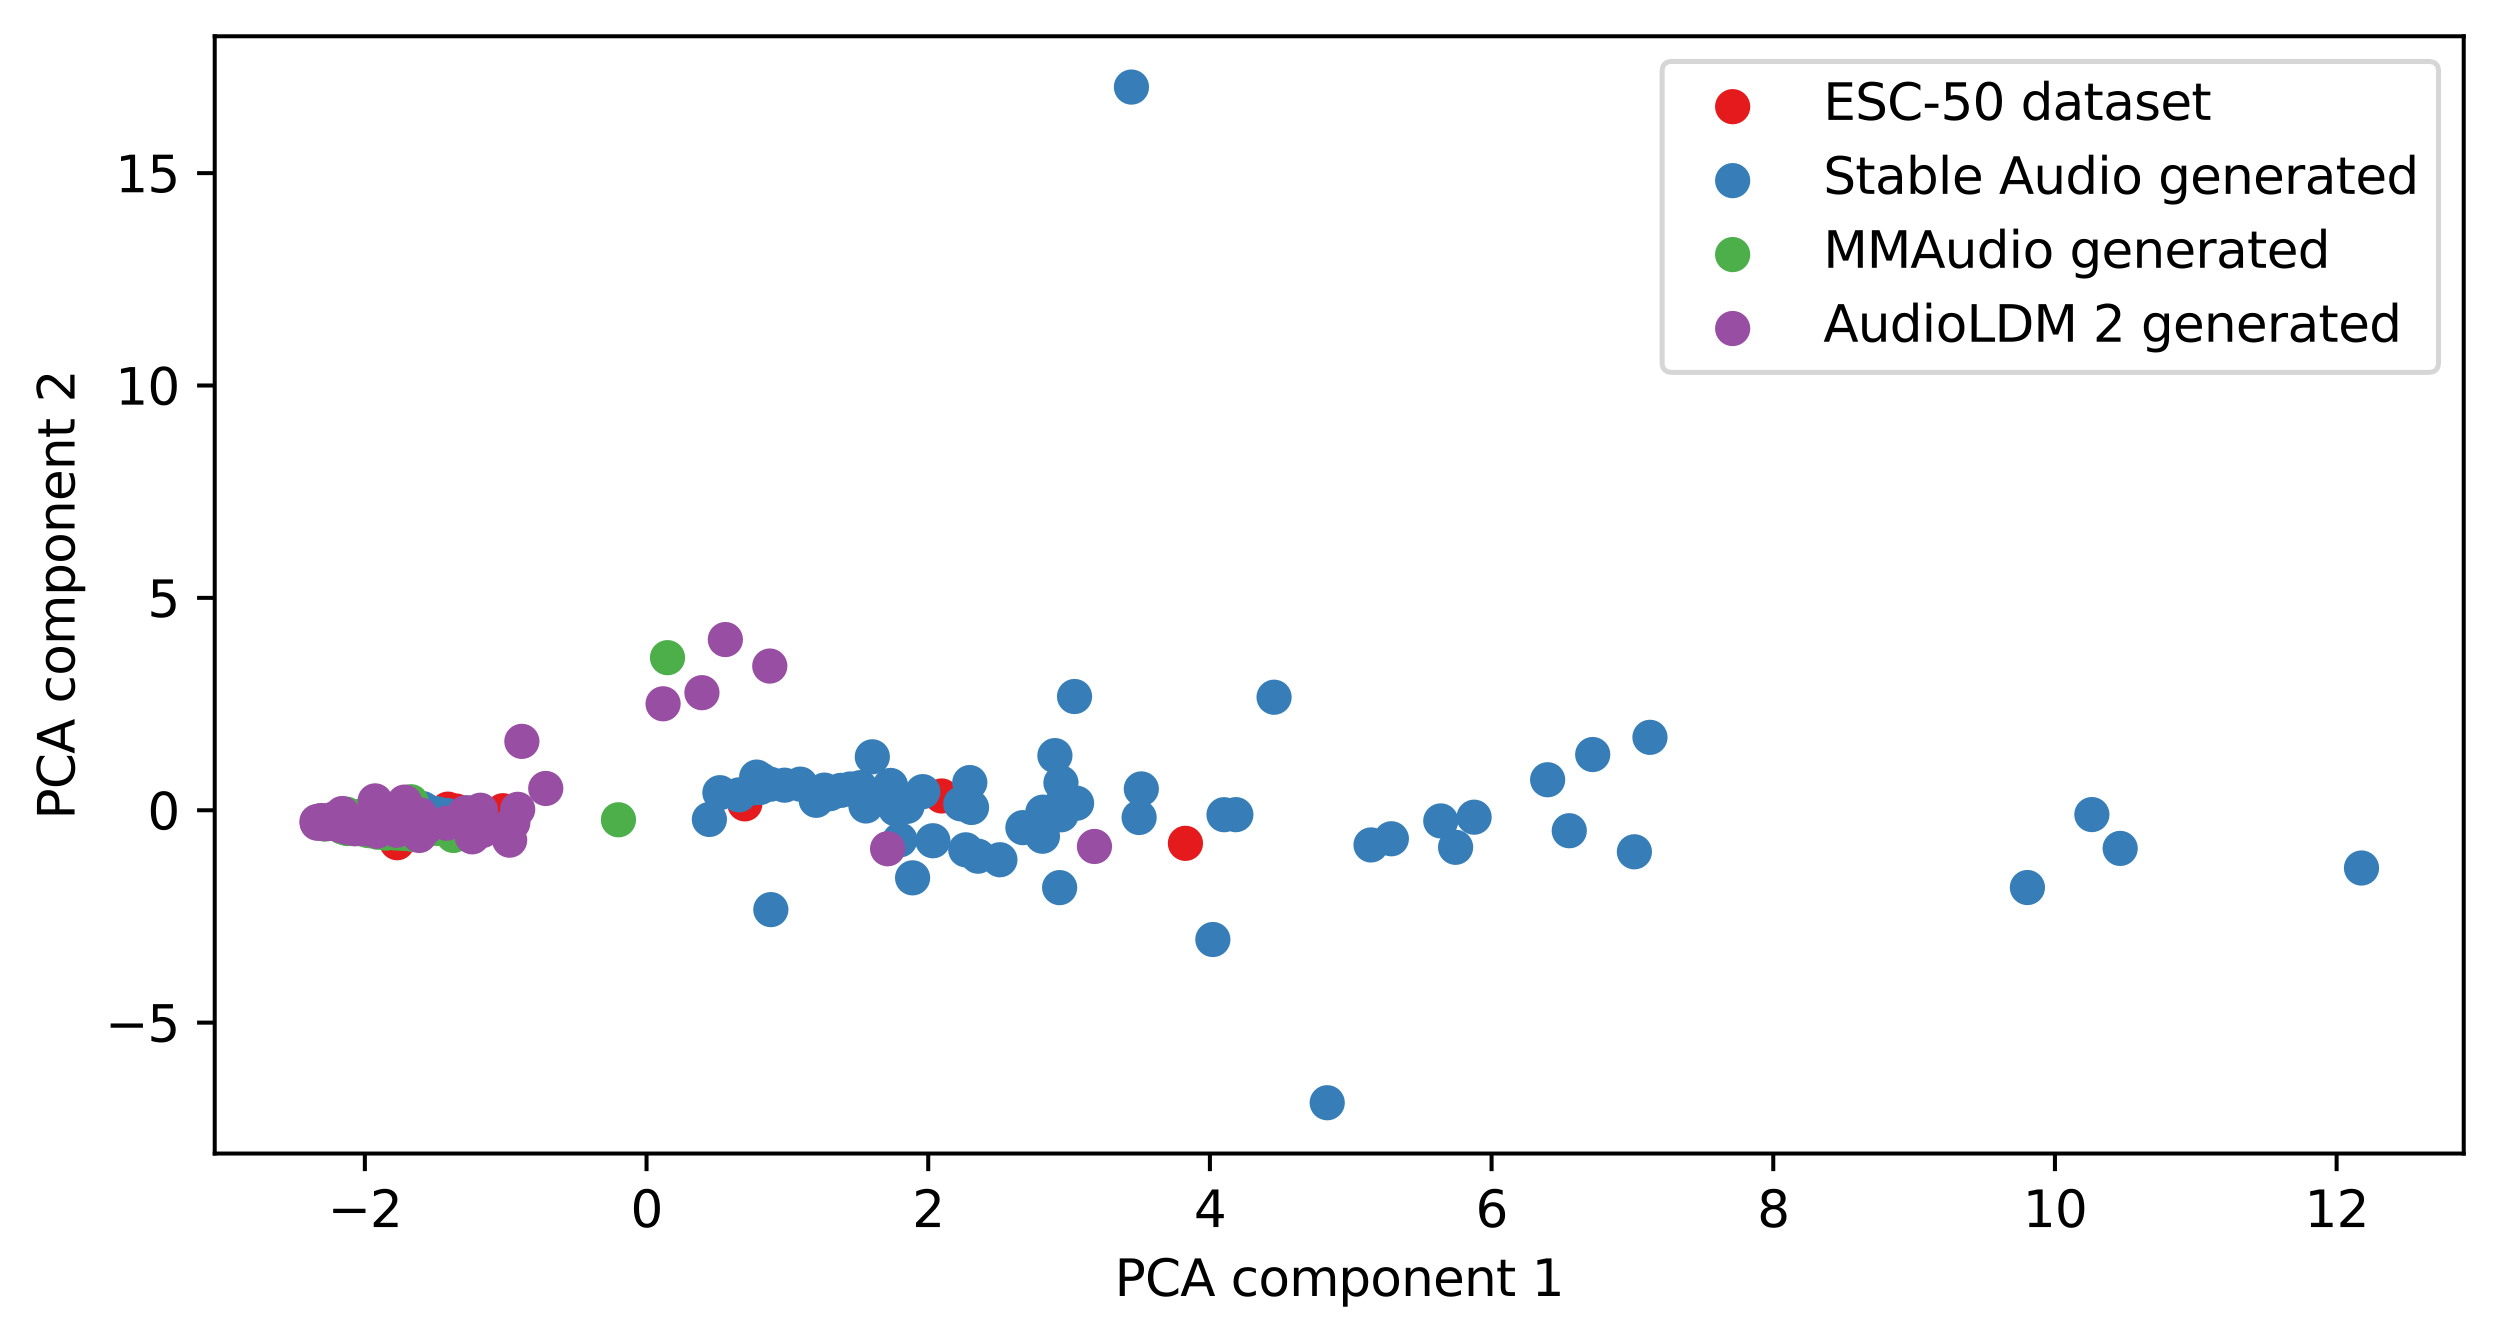 <?xml version="1.0" encoding="utf-8" standalone="no"?>
<!DOCTYPE svg PUBLIC "-//W3C//DTD SVG 1.1//EN"
  "http://www.w3.org/Graphics/SVG/1.1/DTD/svg11.dtd">
<svg xmlns:xlink="http://www.w3.org/1999/xlink" width="496.22pt" height="266.516pt" viewBox="0 0 496.22 266.516" xmlns="http://www.w3.org/2000/svg" version="1.1">
 <defs>
  <style type="text/css">*{stroke-linejoin: round; stroke-linecap: butt}</style>
 </defs>
 <g id="figure_1">
  <g id="patch_1">
   <path d="M 0 266.516 
L 496.22 266.516 
L 496.22 0 
L 0 0 
z
" style="fill: #ffffff"/>
  </g>
  <g id="axes_1">
   <g id="patch_2">
    <path d="M 42.62 228.96 
L 489.02 228.96 
L 489.02 7.2 
L 42.62 7.2 
z
" style="fill: #ffffff"/>
   </g>
   <g id="PathCollection_1">
    <defs>
     <path id="mb6ae8c5bfe" d="M 0 3 
C 0.796 3 1.559 2.684 2.121 2.121 
C 2.684 1.559 3 0.796 3 0 
C 3 -0.796 2.684 -1.559 2.121 -2.121 
C 1.559 -2.684 0.796 -3 0 -3 
C -0.796 -3 -1.559 -2.684 -2.121 -2.121 
C -2.684 -1.559 -3 -0.796 -3 0 
C -3 0.796 -2.684 1.559 -2.121 2.121 
C -1.559 2.684 -0.796 3 0 3 
z
" style="stroke: #e41a1c"/>
    </defs>
    <g clip-path="url(#p06618629e9)">
     <use xlink:href="#mb6ae8c5bfe" x="186.899" y="157.992" style="fill: #e41a1c; stroke: #e41a1c"/>
     <use xlink:href="#mb6ae8c5bfe" x="85.126" y="161.551" style="fill: #e41a1c; stroke: #e41a1c"/>
     <use xlink:href="#mb6ae8c5bfe" x="79.688" y="161.072" style="fill: #e41a1c; stroke: #e41a1c"/>
     <use xlink:href="#mb6ae8c5bfe" x="147.838" y="159.558" style="fill: #e41a1c; stroke: #e41a1c"/>
     <use xlink:href="#mb6ae8c5bfe" x="94.022" y="161.71" style="fill: #e41a1c; stroke: #e41a1c"/>
     <use xlink:href="#mb6ae8c5bfe" x="95.069" y="161.846" style="fill: #e41a1c; stroke: #e41a1c"/>
     <use xlink:href="#mb6ae8c5bfe" x="93.344" y="161.918" style="fill: #e41a1c; stroke: #e41a1c"/>
     <use xlink:href="#mb6ae8c5bfe" x="85.183" y="161.354" style="fill: #e41a1c; stroke: #e41a1c"/>
     <use xlink:href="#mb6ae8c5bfe" x="90.556" y="160.988" style="fill: #e41a1c; stroke: #e41a1c"/>
     <use xlink:href="#mb6ae8c5bfe" x="89.144" y="161.505" style="fill: #e41a1c; stroke: #e41a1c"/>
     <use xlink:href="#mb6ae8c5bfe" x="81.539" y="161.178" style="fill: #e41a1c; stroke: #e41a1c"/>
     <use xlink:href="#mb6ae8c5bfe" x="80.565" y="161.149" style="fill: #e41a1c; stroke: #e41a1c"/>
     <use xlink:href="#mb6ae8c5bfe" x="83.889" y="161.302" style="fill: #e41a1c; stroke: #e41a1c"/>
     <use xlink:href="#mb6ae8c5bfe" x="95.249" y="161.607" style="fill: #e41a1c; stroke: #e41a1c"/>
     <use xlink:href="#mb6ae8c5bfe" x="82.065" y="161.239" style="fill: #e41a1c; stroke: #e41a1c"/>
     <use xlink:href="#mb6ae8c5bfe" x="85.505" y="161.321" style="fill: #e41a1c; stroke: #e41a1c"/>
     <use xlink:href="#mb6ae8c5bfe" x="83.039" y="161.171" style="fill: #e41a1c; stroke: #e41a1c"/>
     <use xlink:href="#mb6ae8c5bfe" x="85.212" y="161.347" style="fill: #e41a1c; stroke: #e41a1c"/>
     <use xlink:href="#mb6ae8c5bfe" x="87.207" y="161.565" style="fill: #e41a1c; stroke: #e41a1c"/>
     <use xlink:href="#mb6ae8c5bfe" x="79.838" y="161.042" style="fill: #e41a1c; stroke: #e41a1c"/>
     <use xlink:href="#mb6ae8c5bfe" x="93.963" y="161.996" style="fill: #e41a1c; stroke: #e41a1c"/>
     <use xlink:href="#mb6ae8c5bfe" x="85.081" y="161.592" style="fill: #e41a1c; stroke: #e41a1c"/>
     <use xlink:href="#mb6ae8c5bfe" x="82.875" y="161.199" style="fill: #e41a1c; stroke: #e41a1c"/>
     <use xlink:href="#mb6ae8c5bfe" x="91.471" y="161.684" style="fill: #e41a1c; stroke: #e41a1c"/>
     <use xlink:href="#mb6ae8c5bfe" x="91.744" y="161.825" style="fill: #e41a1c; stroke: #e41a1c"/>
     <use xlink:href="#mb6ae8c5bfe" x="235.293" y="167.391" style="fill: #e41a1c; stroke: #e41a1c"/>
     <use xlink:href="#mb6ae8c5bfe" x="81.716" y="161.107" style="fill: #e41a1c; stroke: #e41a1c"/>
     <use xlink:href="#mb6ae8c5bfe" x="88.344" y="161.77" style="fill: #e41a1c; stroke: #e41a1c"/>
     <use xlink:href="#mb6ae8c5bfe" x="81.116" y="161.124" style="fill: #e41a1c; stroke: #e41a1c"/>
     <use xlink:href="#mb6ae8c5bfe" x="90.364" y="162.068" style="fill: #e41a1c; stroke: #e41a1c"/>
     <use xlink:href="#mb6ae8c5bfe" x="88.905" y="160.604" style="fill: #e41a1c; stroke: #e41a1c"/>
     <use xlink:href="#mb6ae8c5bfe" x="78.186" y="161.206" style="fill: #e41a1c; stroke: #e41a1c"/>
     <use xlink:href="#mb6ae8c5bfe" x="99.827" y="160.917" style="fill: #e41a1c; stroke: #e41a1c"/>
     <use xlink:href="#mb6ae8c5bfe" x="79.587" y="161.046" style="fill: #e41a1c; stroke: #e41a1c"/>
     <use xlink:href="#mb6ae8c5bfe" x="78.825" y="167.27" style="fill: #e41a1c; stroke: #e41a1c"/>
    </g>
   </g>
   <g id="PathCollection_2">
    <defs>
     <path id="mae972a4a3d" d="M 0 3 
C 0.796 3 1.559 2.684 2.121 2.121 
C 2.684 1.559 3 0.796 3 0 
C 3 -0.796 2.684 -1.559 2.121 -2.121 
C 1.559 -2.684 0.796 -3 0 -3 
C -0.796 -3 -1.559 -2.684 -2.121 -2.121 
C -2.684 -1.559 -3 -0.796 -3 0 
C -3 0.796 -2.684 1.559 -2.121 2.121 
C -1.559 2.684 -0.796 3 0 3 
z
" style="stroke: #377eb8"/>
    </defs>
    <g clip-path="url(#p06618629e9)">
     <use xlink:href="#mae972a4a3d" x="210.987" y="159.137" style="fill: #377eb8; stroke: #377eb8"/>
     <use xlink:href="#mae972a4a3d" x="181.139" y="174.243" style="fill: #377eb8; stroke: #377eb8"/>
     <use xlink:href="#mae972a4a3d" x="149.646" y="156.363" style="fill: #377eb8; stroke: #377eb8"/>
     <use xlink:href="#mae972a4a3d" x="272.132" y="167.708" style="fill: #377eb8; stroke: #377eb8"/>
     <use xlink:href="#mae972a4a3d" x="142.893" y="157.34" style="fill: #377eb8; stroke: #377eb8"/>
     <use xlink:href="#mae972a4a3d" x="146.677" y="157.771" style="fill: #377eb8; stroke: #377eb8"/>
     <use xlink:href="#mae972a4a3d" x="173.143" y="150.219" style="fill: #377eb8; stroke: #377eb8"/>
     <use xlink:href="#mae972a4a3d" x="415.212" y="161.683" style="fill: #377eb8; stroke: #377eb8"/>
     <use xlink:href="#mae972a4a3d" x="240.738" y="186.483" style="fill: #377eb8; stroke: #377eb8"/>
     <use xlink:href="#mae972a4a3d" x="210.585" y="155.379" style="fill: #377eb8; stroke: #377eb8"/>
     <use xlink:href="#mae972a4a3d" x="402.416" y="176.163" style="fill: #377eb8; stroke: #377eb8"/>
     <use xlink:href="#mae972a4a3d" x="152.89" y="155.657" style="fill: #377eb8; stroke: #377eb8"/>
     <use xlink:href="#mae972a4a3d" x="163.634" y="156.828" style="fill: #377eb8; stroke: #377eb8"/>
     <use xlink:href="#mae972a4a3d" x="180.031" y="160.057" style="fill: #377eb8; stroke: #377eb8"/>
     <use xlink:href="#mae972a4a3d" x="168.779" y="156.598" style="fill: #377eb8; stroke: #377eb8"/>
     <use xlink:href="#mae972a4a3d" x="203.035" y="164.275" style="fill: #377eb8; stroke: #377eb8"/>
     <use xlink:href="#mae972a4a3d" x="311.482" y="164.89" style="fill: #377eb8; stroke: #377eb8"/>
     <use xlink:href="#mae972a4a3d" x="80.966" y="161.705" style="fill: #377eb8; stroke: #377eb8"/>
     <use xlink:href="#mae972a4a3d" x="420.828" y="168.399" style="fill: #377eb8; stroke: #377eb8"/>
     <use xlink:href="#mae972a4a3d" x="83.303" y="161.285" style="fill: #377eb8; stroke: #377eb8"/>
     <use xlink:href="#mae972a4a3d" x="209.385" y="149.979" style="fill: #377eb8; stroke: #377eb8"/>
     <use xlink:href="#mae972a4a3d" x="177.891" y="158.025" style="fill: #377eb8; stroke: #377eb8"/>
     <use xlink:href="#mae972a4a3d" x="84.93" y="161.859" style="fill: #377eb8; stroke: #377eb8"/>
     <use xlink:href="#mae972a4a3d" x="206.993" y="161.201" style="fill: #377eb8; stroke: #377eb8"/>
     <use xlink:href="#mae972a4a3d" x="468.729" y="172.289" style="fill: #377eb8; stroke: #377eb8"/>
     <use xlink:href="#mae972a4a3d" x="316.134" y="149.766" style="fill: #377eb8; stroke: #377eb8"/>
     <use xlink:href="#mae972a4a3d" x="210.623" y="161.726" style="fill: #377eb8; stroke: #377eb8"/>
     <use xlink:href="#mae972a4a3d" x="78.185" y="161.022" style="fill: #377eb8; stroke: #377eb8"/>
     <use xlink:href="#mae972a4a3d" x="153.001" y="180.549" style="fill: #377eb8; stroke: #377eb8"/>
     <use xlink:href="#mae972a4a3d" x="171.064" y="157.854" style="fill: #377eb8; stroke: #377eb8"/>
     <use xlink:href="#mae972a4a3d" x="78.11" y="161.022" style="fill: #377eb8; stroke: #377eb8"/>
     <use xlink:href="#mae972a4a3d" x="288.915" y="168.177" style="fill: #377eb8; stroke: #377eb8"/>
     <use xlink:href="#mae972a4a3d" x="92.68" y="161.348" style="fill: #377eb8; stroke: #377eb8"/>
     <use xlink:href="#mae972a4a3d" x="150.801" y="156.011" style="fill: #377eb8; stroke: #377eb8"/>
     <use xlink:href="#mae972a4a3d" x="263.436" y="218.88" style="fill: #377eb8; stroke: #377eb8"/>
     <use xlink:href="#mae972a4a3d" x="155.719" y="155.849" style="fill: #377eb8; stroke: #377eb8"/>
     <use xlink:href="#mae972a4a3d" x="213.282" y="138.249" style="fill: #377eb8; stroke: #377eb8"/>
     <use xlink:href="#mae972a4a3d" x="86.087" y="161.436" style="fill: #377eb8; stroke: #377eb8"/>
     <use xlink:href="#mae972a4a3d" x="206.916" y="165.983" style="fill: #377eb8; stroke: #377eb8"/>
     <use xlink:href="#mae972a4a3d" x="170.777" y="156.337" style="fill: #377eb8; stroke: #377eb8"/>
     <use xlink:href="#mae972a4a3d" x="93.422" y="161.395" style="fill: #377eb8; stroke: #377eb8"/>
     <use xlink:href="#mae972a4a3d" x="327.497" y="146.352" style="fill: #377eb8; stroke: #377eb8"/>
     <use xlink:href="#mae972a4a3d" x="192.836" y="160.271" style="fill: #377eb8; stroke: #377eb8"/>
     <use xlink:href="#mae972a4a3d" x="185.166" y="166.877" style="fill: #377eb8; stroke: #377eb8"/>
     <use xlink:href="#mae972a4a3d" x="162.008" y="158.852" style="fill: #377eb8; stroke: #377eb8"/>
     <use xlink:href="#mae972a4a3d" x="178.622" y="166.703" style="fill: #377eb8; stroke: #377eb8"/>
     <use xlink:href="#mae972a4a3d" x="151.073" y="154.79" style="fill: #377eb8; stroke: #377eb8"/>
     <use xlink:href="#mae972a4a3d" x="150.186" y="154.243" style="fill: #377eb8; stroke: #377eb8"/>
     <use xlink:href="#mae972a4a3d" x="226.102" y="162.26" style="fill: #377eb8; stroke: #377eb8"/>
     <use xlink:href="#mae972a4a3d" x="276.165" y="166.486" style="fill: #377eb8; stroke: #377eb8"/>
     <use xlink:href="#mae972a4a3d" x="158.849" y="155.644" style="fill: #377eb8; stroke: #377eb8"/>
     <use xlink:href="#mae972a4a3d" x="87.117" y="161.633" style="fill: #377eb8; stroke: #377eb8"/>
     <use xlink:href="#mae972a4a3d" x="176.747" y="155.898" style="fill: #377eb8; stroke: #377eb8"/>
     <use xlink:href="#mae972a4a3d" x="324.404" y="169.07" style="fill: #377eb8; stroke: #377eb8"/>
     <use xlink:href="#mae972a4a3d" x="245.302" y="161.698" style="fill: #377eb8; stroke: #377eb8"/>
     <use xlink:href="#mae972a4a3d" x="183.155" y="157.131" style="fill: #377eb8; stroke: #377eb8"/>
     <use xlink:href="#mae972a4a3d" x="194.117" y="169.943" style="fill: #377eb8; stroke: #377eb8"/>
     <use xlink:href="#mae972a4a3d" x="150.875" y="156.301" style="fill: #377eb8; stroke: #377eb8"/>
     <use xlink:href="#mae972a4a3d" x="285.976" y="162.946" style="fill: #377eb8; stroke: #377eb8"/>
     <use xlink:href="#mae972a4a3d" x="166.889" y="156.881" style="fill: #377eb8; stroke: #377eb8"/>
     <use xlink:href="#mae972a4a3d" x="191.693" y="168.679" style="fill: #377eb8; stroke: #377eb8"/>
     <use xlink:href="#mae972a4a3d" x="292.592" y="162.204" style="fill: #377eb8; stroke: #377eb8"/>
     <use xlink:href="#mae972a4a3d" x="88.576" y="162.266" style="fill: #377eb8; stroke: #377eb8"/>
     <use xlink:href="#mae972a4a3d" x="90.347" y="162.439" style="fill: #377eb8; stroke: #377eb8"/>
     <use xlink:href="#mae972a4a3d" x="140.802" y="162.645" style="fill: #377eb8; stroke: #377eb8"/>
     <use xlink:href="#mae972a4a3d" x="307.187" y="154.771" style="fill: #377eb8; stroke: #377eb8"/>
     <use xlink:href="#mae972a4a3d" x="86.584" y="162.083" style="fill: #377eb8; stroke: #377eb8"/>
     <use xlink:href="#mae972a4a3d" x="177.775" y="160.556" style="fill: #377eb8; stroke: #377eb8"/>
     <use xlink:href="#mae972a4a3d" x="164.745" y="157.533" style="fill: #377eb8; stroke: #377eb8"/>
     <use xlink:href="#mae972a4a3d" x="192.492" y="155.331" style="fill: #377eb8; stroke: #377eb8"/>
     <use xlink:href="#mae972a4a3d" x="213.689" y="159.43" style="fill: #377eb8; stroke: #377eb8"/>
     <use xlink:href="#mae972a4a3d" x="79.981" y="161.545" style="fill: #377eb8; stroke: #377eb8"/>
     <use xlink:href="#mae972a4a3d" x="83.54" y="161.54" style="fill: #377eb8; stroke: #377eb8"/>
     <use xlink:href="#mae972a4a3d" x="210.323" y="176.181" style="fill: #377eb8; stroke: #377eb8"/>
     <use xlink:href="#mae972a4a3d" x="198.468" y="170.647" style="fill: #377eb8; stroke: #377eb8"/>
     <use xlink:href="#mae972a4a3d" x="82.264" y="162.095" style="fill: #377eb8; stroke: #377eb8"/>
     <use xlink:href="#mae972a4a3d" x="224.577" y="17.28" style="fill: #377eb8; stroke: #377eb8"/>
     <use xlink:href="#mae972a4a3d" x="226.54" y="156.589" style="fill: #377eb8; stroke: #377eb8"/>
     <use xlink:href="#mae972a4a3d" x="171.884" y="159.973" style="fill: #377eb8; stroke: #377eb8"/>
     <use xlink:href="#mae972a4a3d" x="252.888" y="138.388" style="fill: #377eb8; stroke: #377eb8"/>
     <use xlink:href="#mae972a4a3d" x="88.723" y="161.874" style="fill: #377eb8; stroke: #377eb8"/>
     <use xlink:href="#mae972a4a3d" x="83.913" y="160.507" style="fill: #377eb8; stroke: #377eb8"/>
     <use xlink:href="#mae972a4a3d" x="190.712" y="159.554" style="fill: #377eb8; stroke: #377eb8"/>
     <use xlink:href="#mae972a4a3d" x="242.953" y="161.709" style="fill: #377eb8; stroke: #377eb8"/>
    </g>
   </g>
   <g id="PathCollection_3">
    <defs>
     <path id="m1fefc66cb4" d="M 0 3 
C 0.796 3 1.559 2.684 2.121 2.121 
C 2.684 1.559 3 0.796 3 0 
C 3 -0.796 2.684 -1.559 2.121 -2.121 
C 1.559 -2.684 0.796 -3 0 -3 
C -0.796 -3 -1.559 -2.684 -2.121 -2.121 
C -2.684 -1.559 -3 -0.796 -3 0 
C -3 0.796 -2.684 1.559 -2.121 2.121 
C -1.559 2.684 -0.796 3 0 3 
z
" style="stroke: #4daf4a"/>
    </defs>
    <g clip-path="url(#p06618629e9)">
     <use xlink:href="#m1fefc66cb4" x="83.277" y="165.649" style="fill: #4daf4a; stroke: #4daf4a"/>
     <use xlink:href="#m1fefc66cb4" x="69.67" y="163.103" style="fill: #4daf4a; stroke: #4daf4a"/>
     <use xlink:href="#m1fefc66cb4" x="67.994" y="164.17" style="fill: #4daf4a; stroke: #4daf4a"/>
     <use xlink:href="#m1fefc66cb4" x="65.446" y="163.408" style="fill: #4daf4a; stroke: #4daf4a"/>
     <use xlink:href="#m1fefc66cb4" x="67.834" y="163.705" style="fill: #4daf4a; stroke: #4daf4a"/>
     <use xlink:href="#m1fefc66cb4" x="65.881" y="162.966" style="fill: #4daf4a; stroke: #4daf4a"/>
     <use xlink:href="#m1fefc66cb4" x="67.499" y="162.706" style="fill: #4daf4a; stroke: #4daf4a"/>
     <use xlink:href="#m1fefc66cb4" x="74.77" y="164.384" style="fill: #4daf4a; stroke: #4daf4a"/>
     <use xlink:href="#m1fefc66cb4" x="71.19" y="162.056" style="fill: #4daf4a; stroke: #4daf4a"/>
     <use xlink:href="#m1fefc66cb4" x="73.297" y="164.886" style="fill: #4daf4a; stroke: #4daf4a"/>
     <use xlink:href="#m1fefc66cb4" x="81.073" y="165.457" style="fill: #4daf4a; stroke: #4daf4a"/>
     <use xlink:href="#m1fefc66cb4" x="74.769" y="164.546" style="fill: #4daf4a; stroke: #4daf4a"/>
     <use xlink:href="#m1fefc66cb4" x="67.775" y="163.522" style="fill: #4daf4a; stroke: #4daf4a"/>
     <use xlink:href="#m1fefc66cb4" x="122.754" y="162.718" style="fill: #4daf4a; stroke: #4daf4a"/>
     <use xlink:href="#m1fefc66cb4" x="63.114" y="163.241" style="fill: #4daf4a; stroke: #4daf4a"/>
     <use xlink:href="#m1fefc66cb4" x="68.389" y="162.791" style="fill: #4daf4a; stroke: #4daf4a"/>
     <use xlink:href="#m1fefc66cb4" x="80.869" y="163.647" style="fill: #4daf4a; stroke: #4daf4a"/>
     <use xlink:href="#m1fefc66cb4" x="86.771" y="164.431" style="fill: #4daf4a; stroke: #4daf4a"/>
     <use xlink:href="#m1fefc66cb4" x="78.451" y="164.889" style="fill: #4daf4a; stroke: #4daf4a"/>
     <use xlink:href="#m1fefc66cb4" x="69.55" y="164.366" style="fill: #4daf4a; stroke: #4daf4a"/>
     <use xlink:href="#m1fefc66cb4" x="75.786" y="164.345" style="fill: #4daf4a; stroke: #4daf4a"/>
     <use xlink:href="#m1fefc66cb4" x="71.965" y="163.726" style="fill: #4daf4a; stroke: #4daf4a"/>
     <use xlink:href="#m1fefc66cb4" x="77.06" y="163.489" style="fill: #4daf4a; stroke: #4daf4a"/>
     <use xlink:href="#m1fefc66cb4" x="76.472" y="164.946" style="fill: #4daf4a; stroke: #4daf4a"/>
     <use xlink:href="#m1fefc66cb4" x="72.422" y="162.686" style="fill: #4daf4a; stroke: #4daf4a"/>
     <use xlink:href="#m1fefc66cb4" x="70.632" y="163.468" style="fill: #4daf4a; stroke: #4daf4a"/>
     <use xlink:href="#m1fefc66cb4" x="66.526" y="163.088" style="fill: #4daf4a; stroke: #4daf4a"/>
     <use xlink:href="#m1fefc66cb4" x="73.005" y="163.97" style="fill: #4daf4a; stroke: #4daf4a"/>
     <use xlink:href="#m1fefc66cb4" x="81.995" y="165.617" style="fill: #4daf4a; stroke: #4daf4a"/>
     <use xlink:href="#m1fefc66cb4" x="78.564" y="165.342" style="fill: #4daf4a; stroke: #4daf4a"/>
     <use xlink:href="#m1fefc66cb4" x="76.392" y="164.995" style="fill: #4daf4a; stroke: #4daf4a"/>
     <use xlink:href="#m1fefc66cb4" x="77.627" y="164.843" style="fill: #4daf4a; stroke: #4daf4a"/>
     <use xlink:href="#m1fefc66cb4" x="75.24" y="163.488" style="fill: #4daf4a; stroke: #4daf4a"/>
     <use xlink:href="#m1fefc66cb4" x="68.786" y="161.608" style="fill: #4daf4a; stroke: #4daf4a"/>
     <use xlink:href="#m1fefc66cb4" x="64.478" y="163.566" style="fill: #4daf4a; stroke: #4daf4a"/>
     <use xlink:href="#m1fefc66cb4" x="68.631" y="163.527" style="fill: #4daf4a; stroke: #4daf4a"/>
     <use xlink:href="#m1fefc66cb4" x="75.919" y="164.691" style="fill: #4daf4a; stroke: #4daf4a"/>
     <use xlink:href="#m1fefc66cb4" x="77.106" y="162.226" style="fill: #4daf4a; stroke: #4daf4a"/>
     <use xlink:href="#m1fefc66cb4" x="76.772" y="165.329" style="fill: #4daf4a; stroke: #4daf4a"/>
     <use xlink:href="#m1fefc66cb4" x="73.053" y="164.364" style="fill: #4daf4a; stroke: #4daf4a"/>
     <use xlink:href="#m1fefc66cb4" x="79.546" y="165.165" style="fill: #4daf4a; stroke: #4daf4a"/>
     <use xlink:href="#m1fefc66cb4" x="79.847" y="165.255" style="fill: #4daf4a; stroke: #4daf4a"/>
     <use xlink:href="#m1fefc66cb4" x="73.273" y="162.383" style="fill: #4daf4a; stroke: #4daf4a"/>
     <use xlink:href="#m1fefc66cb4" x="65.538" y="162.954" style="fill: #4daf4a; stroke: #4daf4a"/>
     <use xlink:href="#m1fefc66cb4" x="76.066" y="164.067" style="fill: #4daf4a; stroke: #4daf4a"/>
     <use xlink:href="#m1fefc66cb4" x="67.856" y="163.271" style="fill: #4daf4a; stroke: #4daf4a"/>
     <use xlink:href="#m1fefc66cb4" x="89.358" y="164.22" style="fill: #4daf4a; stroke: #4daf4a"/>
     <use xlink:href="#m1fefc66cb4" x="69.295" y="163.047" style="fill: #4daf4a; stroke: #4daf4a"/>
     <use xlink:href="#m1fefc66cb4" x="74.086" y="164.759" style="fill: #4daf4a; stroke: #4daf4a"/>
     <use xlink:href="#m1fefc66cb4" x="77.115" y="163.565" style="fill: #4daf4a; stroke: #4daf4a"/>
     <use xlink:href="#m1fefc66cb4" x="77.897" y="164.816" style="fill: #4daf4a; stroke: #4daf4a"/>
     <use xlink:href="#m1fefc66cb4" x="79.047" y="163.155" style="fill: #4daf4a; stroke: #4daf4a"/>
     <use xlink:href="#m1fefc66cb4" x="66.952" y="163.508" style="fill: #4daf4a; stroke: #4daf4a"/>
     <use xlink:href="#m1fefc66cb4" x="71.57" y="164.213" style="fill: #4daf4a; stroke: #4daf4a"/>
     <use xlink:href="#m1fefc66cb4" x="71.864" y="164.361" style="fill: #4daf4a; stroke: #4daf4a"/>
     <use xlink:href="#m1fefc66cb4" x="79.922" y="165.404" style="fill: #4daf4a; stroke: #4daf4a"/>
     <use xlink:href="#m1fefc66cb4" x="78.186" y="164.545" style="fill: #4daf4a; stroke: #4daf4a"/>
     <use xlink:href="#m1fefc66cb4" x="76.371" y="165.32" style="fill: #4daf4a; stroke: #4daf4a"/>
     <use xlink:href="#m1fefc66cb4" x="68.944" y="164.471" style="fill: #4daf4a; stroke: #4daf4a"/>
     <use xlink:href="#m1fefc66cb4" x="66.788" y="163.234" style="fill: #4daf4a; stroke: #4daf4a"/>
     <use xlink:href="#m1fefc66cb4" x="74.914" y="165.173" style="fill: #4daf4a; stroke: #4daf4a"/>
     <use xlink:href="#m1fefc66cb4" x="68.363" y="163.222" style="fill: #4daf4a; stroke: #4daf4a"/>
     <use xlink:href="#m1fefc66cb4" x="78.19" y="162.934" style="fill: #4daf4a; stroke: #4daf4a"/>
     <use xlink:href="#m1fefc66cb4" x="66.344" y="163.235" style="fill: #4daf4a; stroke: #4daf4a"/>
     <use xlink:href="#m1fefc66cb4" x="78.211" y="164.609" style="fill: #4daf4a; stroke: #4daf4a"/>
     <use xlink:href="#m1fefc66cb4" x="72.986" y="164.181" style="fill: #4daf4a; stroke: #4daf4a"/>
     <use xlink:href="#m1fefc66cb4" x="81.511" y="165.145" style="fill: #4daf4a; stroke: #4daf4a"/>
     <use xlink:href="#m1fefc66cb4" x="81.59" y="159.14" style="fill: #4daf4a; stroke: #4daf4a"/>
     <use xlink:href="#m1fefc66cb4" x="132.493" y="130.539" style="fill: #4daf4a; stroke: #4daf4a"/>
     <use xlink:href="#m1fefc66cb4" x="64.432" y="162.952" style="fill: #4daf4a; stroke: #4daf4a"/>
     <use xlink:href="#m1fefc66cb4" x="70.27" y="163.704" style="fill: #4daf4a; stroke: #4daf4a"/>
     <use xlink:href="#m1fefc66cb4" x="75.766" y="164.261" style="fill: #4daf4a; stroke: #4daf4a"/>
     <use xlink:href="#m1fefc66cb4" x="65.22" y="162.967" style="fill: #4daf4a; stroke: #4daf4a"/>
     <use xlink:href="#m1fefc66cb4" x="71.239" y="163.858" style="fill: #4daf4a; stroke: #4daf4a"/>
     <use xlink:href="#m1fefc66cb4" x="75.714" y="163.816" style="fill: #4daf4a; stroke: #4daf4a"/>
     <use xlink:href="#m1fefc66cb4" x="69.418" y="163.957" style="fill: #4daf4a; stroke: #4daf4a"/>
     <use xlink:href="#m1fefc66cb4" x="68.832" y="163.39" style="fill: #4daf4a; stroke: #4daf4a"/>
     <use xlink:href="#m1fefc66cb4" x="72.616" y="164.742" style="fill: #4daf4a; stroke: #4daf4a"/>
     <use xlink:href="#m1fefc66cb4" x="75.328" y="162.219" style="fill: #4daf4a; stroke: #4daf4a"/>
     <use xlink:href="#m1fefc66cb4" x="82.862" y="163.239" style="fill: #4daf4a; stroke: #4daf4a"/>
     <use xlink:href="#m1fefc66cb4" x="89.994" y="165.83" style="fill: #4daf4a; stroke: #4daf4a"/>
    </g>
   </g>
   <g id="PathCollection_4">
    <defs>
     <path id="m0dab9052e7" d="M 0 3 
C 0.796 3 1.559 2.684 2.121 2.121 
C 2.684 1.559 3 0.796 3 0 
C 3 -0.796 2.684 -1.559 2.121 -2.121 
C 1.559 -2.684 0.796 -3 0 -3 
C -0.796 -3 -1.559 -2.684 -2.121 -2.121 
C -2.684 -1.559 -3 -0.796 -3 0 
C -3 0.796 -2.684 1.559 -2.121 2.121 
C -1.559 2.684 -0.796 3 0 3 
z
" style="stroke: #984ea3"/>
    </defs>
    <g clip-path="url(#p06618629e9)">
     <use xlink:href="#m0dab9052e7" x="79.271" y="162.386" style="fill: #984ea3; stroke: #984ea3"/>
     <use xlink:href="#m0dab9052e7" x="64.782" y="163.408" style="fill: #984ea3; stroke: #984ea3"/>
     <use xlink:href="#m0dab9052e7" x="73.189" y="162.365" style="fill: #984ea3; stroke: #984ea3"/>
     <use xlink:href="#m0dab9052e7" x="74.455" y="158.965" style="fill: #984ea3; stroke: #984ea3"/>
     <use xlink:href="#m0dab9052e7" x="67.601" y="163.831" style="fill: #984ea3; stroke: #984ea3"/>
     <use xlink:href="#m0dab9052e7" x="69.817" y="164.028" style="fill: #984ea3; stroke: #984ea3"/>
     <use xlink:href="#m0dab9052e7" x="139.324" y="137.487" style="fill: #984ea3; stroke: #984ea3"/>
     <use xlink:href="#m0dab9052e7" x="67.185" y="162.5" style="fill: #984ea3; stroke: #984ea3"/>
     <use xlink:href="#m0dab9052e7" x="217.235" y="168.014" style="fill: #984ea3; stroke: #984ea3"/>
     <use xlink:href="#m0dab9052e7" x="95.304" y="164.076" style="fill: #984ea3; stroke: #984ea3"/>
     <use xlink:href="#m0dab9052e7" x="152.791" y="132.204" style="fill: #984ea3; stroke: #984ea3"/>
     <use xlink:href="#m0dab9052e7" x="66.156" y="162.603" style="fill: #984ea3; stroke: #984ea3"/>
     <use xlink:href="#m0dab9052e7" x="70.496" y="164.5" style="fill: #984ea3; stroke: #984ea3"/>
     <use xlink:href="#m0dab9052e7" x="92.355" y="161.348" style="fill: #984ea3; stroke: #984ea3"/>
     <use xlink:href="#m0dab9052e7" x="62.911" y="163.067" style="fill: #984ea3; stroke: #984ea3"/>
     <use xlink:href="#m0dab9052e7" x="62.981" y="163.392" style="fill: #984ea3; stroke: #984ea3"/>
     <use xlink:href="#m0dab9052e7" x="68.753" y="164.116" style="fill: #984ea3; stroke: #984ea3"/>
     <use xlink:href="#m0dab9052e7" x="88.642" y="163.398" style="fill: #984ea3; stroke: #984ea3"/>
     <use xlink:href="#m0dab9052e7" x="95.836" y="164.823" style="fill: #984ea3; stroke: #984ea3"/>
     <use xlink:href="#m0dab9052e7" x="64.366" y="163.47" style="fill: #984ea3; stroke: #984ea3"/>
     <use xlink:href="#m0dab9052e7" x="93.731" y="166.101" style="fill: #984ea3; stroke: #984ea3"/>
     <use xlink:href="#m0dab9052e7" x="65.296" y="163.306" style="fill: #984ea3; stroke: #984ea3"/>
     <use xlink:href="#m0dab9052e7" x="66.584" y="163.042" style="fill: #984ea3; stroke: #984ea3"/>
     <use xlink:href="#m0dab9052e7" x="66.172" y="163.4" style="fill: #984ea3; stroke: #984ea3"/>
     <use xlink:href="#m0dab9052e7" x="80.293" y="164.204" style="fill: #984ea3; stroke: #984ea3"/>
     <use xlink:href="#m0dab9052e7" x="63.569" y="162.954" style="fill: #984ea3; stroke: #984ea3"/>
     <use xlink:href="#m0dab9052e7" x="68.825" y="164.168" style="fill: #984ea3; stroke: #984ea3"/>
     <use xlink:href="#m0dab9052e7" x="71.652" y="164.399" style="fill: #984ea3; stroke: #984ea3"/>
     <use xlink:href="#m0dab9052e7" x="65.61" y="163.42" style="fill: #984ea3; stroke: #984ea3"/>
     <use xlink:href="#m0dab9052e7" x="73.085" y="164.533" style="fill: #984ea3; stroke: #984ea3"/>
     <use xlink:href="#m0dab9052e7" x="95.356" y="160.822" style="fill: #984ea3; stroke: #984ea3"/>
     <use xlink:href="#m0dab9052e7" x="66.328" y="162.573" style="fill: #984ea3; stroke: #984ea3"/>
     <use xlink:href="#m0dab9052e7" x="71.294" y="163.992" style="fill: #984ea3; stroke: #984ea3"/>
     <use xlink:href="#m0dab9052e7" x="67.32" y="162.644" style="fill: #984ea3; stroke: #984ea3"/>
     <use xlink:href="#m0dab9052e7" x="101.157" y="166.762" style="fill: #984ea3; stroke: #984ea3"/>
     <use xlink:href="#m0dab9052e7" x="176.177" y="168.465" style="fill: #984ea3; stroke: #984ea3"/>
     <use xlink:href="#m0dab9052e7" x="71.334" y="163.989" style="fill: #984ea3; stroke: #984ea3"/>
     <use xlink:href="#m0dab9052e7" x="67.26" y="163.662" style="fill: #984ea3; stroke: #984ea3"/>
     <use xlink:href="#m0dab9052e7" x="73.098" y="162.965" style="fill: #984ea3; stroke: #984ea3"/>
     <use xlink:href="#m0dab9052e7" x="69.351" y="163.203" style="fill: #984ea3; stroke: #984ea3"/>
     <use xlink:href="#m0dab9052e7" x="83.373" y="161.743" style="fill: #984ea3; stroke: #984ea3"/>
     <use xlink:href="#m0dab9052e7" x="75.698" y="162.035" style="fill: #984ea3; stroke: #984ea3"/>
     <use xlink:href="#m0dab9052e7" x="69.294" y="164.218" style="fill: #984ea3; stroke: #984ea3"/>
     <use xlink:href="#m0dab9052e7" x="63.541" y="163.351" style="fill: #984ea3; stroke: #984ea3"/>
     <use xlink:href="#m0dab9052e7" x="73.707" y="162.827" style="fill: #984ea3; stroke: #984ea3"/>
     <use xlink:href="#m0dab9052e7" x="143.974" y="126.943" style="fill: #984ea3; stroke: #984ea3"/>
     <use xlink:href="#m0dab9052e7" x="83.222" y="165.826" style="fill: #984ea3; stroke: #984ea3"/>
     <use xlink:href="#m0dab9052e7" x="67.936" y="161.477" style="fill: #984ea3; stroke: #984ea3"/>
     <use xlink:href="#m0dab9052e7" x="63.103" y="163.324" style="fill: #984ea3; stroke: #984ea3"/>
     <use xlink:href="#m0dab9052e7" x="68.313" y="164.029" style="fill: #984ea3; stroke: #984ea3"/>
     <use xlink:href="#m0dab9052e7" x="67.03" y="163.084" style="fill: #984ea3; stroke: #984ea3"/>
     <use xlink:href="#m0dab9052e7" x="76.844" y="163.707" style="fill: #984ea3; stroke: #984ea3"/>
     <use xlink:href="#m0dab9052e7" x="74.817" y="164.982" style="fill: #984ea3; stroke: #984ea3"/>
     <use xlink:href="#m0dab9052e7" x="71.251" y="164.1" style="fill: #984ea3; stroke: #984ea3"/>
     <use xlink:href="#m0dab9052e7" x="76.908" y="163.349" style="fill: #984ea3; stroke: #984ea3"/>
     <use xlink:href="#m0dab9052e7" x="78.717" y="164.796" style="fill: #984ea3; stroke: #984ea3"/>
     <use xlink:href="#m0dab9052e7" x="84.338" y="164.424" style="fill: #984ea3; stroke: #984ea3"/>
     <use xlink:href="#m0dab9052e7" x="81.759" y="164.169" style="fill: #984ea3; stroke: #984ea3"/>
     <use xlink:href="#m0dab9052e7" x="78.198" y="162.926" style="fill: #984ea3; stroke: #984ea3"/>
     <use xlink:href="#m0dab9052e7" x="101.788" y="163.307" style="fill: #984ea3; stroke: #984ea3"/>
     <use xlink:href="#m0dab9052e7" x="64.113" y="163.322" style="fill: #984ea3; stroke: #984ea3"/>
     <use xlink:href="#m0dab9052e7" x="103.583" y="147.152" style="fill: #984ea3; stroke: #984ea3"/>
     <use xlink:href="#m0dab9052e7" x="131.613" y="139.696" style="fill: #984ea3; stroke: #984ea3"/>
     <use xlink:href="#m0dab9052e7" x="80.293" y="159.207" style="fill: #984ea3; stroke: #984ea3"/>
     <use xlink:href="#m0dab9052e7" x="63.75" y="162.877" style="fill: #984ea3; stroke: #984ea3"/>
     <use xlink:href="#m0dab9052e7" x="102.755" y="160.642" style="fill: #984ea3; stroke: #984ea3"/>
     <use xlink:href="#m0dab9052e7" x="108.325" y="156.499" style="fill: #984ea3; stroke: #984ea3"/>
     <use xlink:href="#m0dab9052e7" x="72.026" y="163.816" style="fill: #984ea3; stroke: #984ea3"/>
    </g>
   </g>
   <g id="matplotlib.axis_1">
    <g id="xtick_1">
     <g id="line2d_1">
      <defs>
       <path id="m4b0e6ecf40" d="M 0 0 
L 0 3.5 
" style="stroke: #000000; stroke-width: 0.8"/>
      </defs>
      <g>
       <use xlink:href="#m4b0e6ecf40" x="72.421" y="228.96" style="stroke: #000000; stroke-width: 0.8"/>
      </g>
     </g>
     <g id="text_1">
      <!-- −2 -->
      <g transform="translate(65.05 243.558) scale(0.1 -0.1)">
       <defs>
        <path id="DejaVuSans-2212" d="M 678 2272 
L 4684 2272 
L 4684 1741 
L 678 1741 
L 678 2272 
z
" transform="scale(0.016)"/>
        <path id="DejaVuSans-32" d="M 1228 531 
L 3431 531 
L 3431 0 
L 469 0 
L 469 531 
Q 828 903 1448 1529 
Q 2069 2156 2228 2338 
Q 2531 2678 2651 2914 
Q 2772 3150 2772 3378 
Q 2772 3750 2511 3984 
Q 2250 4219 1831 4219 
Q 1534 4219 1204 4116 
Q 875 4013 500 3803 
L 500 4441 
Q 881 4594 1212 4672 
Q 1544 4750 1819 4750 
Q 2544 4750 2975 4387 
Q 3406 4025 3406 3419 
Q 3406 3131 3298 2873 
Q 3191 2616 2906 2266 
Q 2828 2175 2409 1742 
Q 1991 1309 1228 531 
z
" transform="scale(0.016)"/>
       </defs>
       <use xlink:href="#DejaVuSans-2212"/>
       <use xlink:href="#DejaVuSans-32" transform="translate(83.789 0)"/>
      </g>
     </g>
    </g>
    <g id="xtick_2">
     <g id="line2d_2">
      <g>
       <use xlink:href="#m4b0e6ecf40" x="128.331" y="228.96" style="stroke: #000000; stroke-width: 0.8"/>
      </g>
     </g>
     <g id="text_2">
      <!-- 0 -->
      <g transform="translate(125.15 243.558) scale(0.1 -0.1)">
       <defs>
        <path id="DejaVuSans-30" d="M 2034 4250 
Q 1547 4250 1301 3770 
Q 1056 3291 1056 2328 
Q 1056 1369 1301 889 
Q 1547 409 2034 409 
Q 2525 409 2770 889 
Q 3016 1369 3016 2328 
Q 3016 3291 2770 3770 
Q 2525 4250 2034 4250 
z
M 2034 4750 
Q 2819 4750 3233 4129 
Q 3647 3509 3647 2328 
Q 3647 1150 3233 529 
Q 2819 -91 2034 -91 
Q 1250 -91 836 529 
Q 422 1150 422 2328 
Q 422 3509 836 4129 
Q 1250 4750 2034 4750 
z
" transform="scale(0.016)"/>
       </defs>
       <use xlink:href="#DejaVuSans-30"/>
      </g>
     </g>
    </g>
    <g id="xtick_3">
     <g id="line2d_3">
      <g>
       <use xlink:href="#m4b0e6ecf40" x="184.241" y="228.96" style="stroke: #000000; stroke-width: 0.8"/>
      </g>
     </g>
     <g id="text_3">
      <!-- 2 -->
      <g transform="translate(181.06 243.558) scale(0.1 -0.1)">
       <use xlink:href="#DejaVuSans-32"/>
      </g>
     </g>
    </g>
    <g id="xtick_4">
     <g id="line2d_4">
      <g>
       <use xlink:href="#m4b0e6ecf40" x="240.151" y="228.96" style="stroke: #000000; stroke-width: 0.8"/>
      </g>
     </g>
     <g id="text_4">
      <!-- 4 -->
      <g transform="translate(236.97 243.558) scale(0.1 -0.1)">
       <defs>
        <path id="DejaVuSans-34" d="M 2419 4116 
L 825 1625 
L 2419 1625 
L 2419 4116 
z
M 2253 4666 
L 3047 4666 
L 3047 1625 
L 3713 1625 
L 3713 1100 
L 3047 1100 
L 3047 0 
L 2419 0 
L 2419 1100 
L 313 1100 
L 313 1709 
L 2253 4666 
z
" transform="scale(0.016)"/>
       </defs>
       <use xlink:href="#DejaVuSans-34"/>
      </g>
     </g>
    </g>
    <g id="xtick_5">
     <g id="line2d_5">
      <g>
       <use xlink:href="#m4b0e6ecf40" x="296.061" y="228.96" style="stroke: #000000; stroke-width: 0.8"/>
      </g>
     </g>
     <g id="text_5">
      <!-- 6 -->
      <g transform="translate(292.88 243.558) scale(0.1 -0.1)">
       <defs>
        <path id="DejaVuSans-36" d="M 2113 2584 
Q 1688 2584 1439 2293 
Q 1191 2003 1191 1497 
Q 1191 994 1439 701 
Q 1688 409 2113 409 
Q 2538 409 2786 701 
Q 3034 994 3034 1497 
Q 3034 2003 2786 2293 
Q 2538 2584 2113 2584 
z
M 3366 4563 
L 3366 3988 
Q 3128 4100 2886 4159 
Q 2644 4219 2406 4219 
Q 1781 4219 1451 3797 
Q 1122 3375 1075 2522 
Q 1259 2794 1537 2939 
Q 1816 3084 2150 3084 
Q 2853 3084 3261 2657 
Q 3669 2231 3669 1497 
Q 3669 778 3244 343 
Q 2819 -91 2113 -91 
Q 1303 -91 875 529 
Q 447 1150 447 2328 
Q 447 3434 972 4092 
Q 1497 4750 2381 4750 
Q 2619 4750 2861 4703 
Q 3103 4656 3366 4563 
z
" transform="scale(0.016)"/>
       </defs>
       <use xlink:href="#DejaVuSans-36"/>
      </g>
     </g>
    </g>
    <g id="xtick_6">
     <g id="line2d_6">
      <g>
       <use xlink:href="#m4b0e6ecf40" x="351.971" y="228.96" style="stroke: #000000; stroke-width: 0.8"/>
      </g>
     </g>
     <g id="text_6">
      <!-- 8 -->
      <g transform="translate(348.789 243.558) scale(0.1 -0.1)">
       <defs>
        <path id="DejaVuSans-38" d="M 2034 2216 
Q 1584 2216 1326 1975 
Q 1069 1734 1069 1313 
Q 1069 891 1326 650 
Q 1584 409 2034 409 
Q 2484 409 2743 651 
Q 3003 894 3003 1313 
Q 3003 1734 2745 1975 
Q 2488 2216 2034 2216 
z
M 1403 2484 
Q 997 2584 770 2862 
Q 544 3141 544 3541 
Q 544 4100 942 4425 
Q 1341 4750 2034 4750 
Q 2731 4750 3128 4425 
Q 3525 4100 3525 3541 
Q 3525 3141 3298 2862 
Q 3072 2584 2669 2484 
Q 3125 2378 3379 2068 
Q 3634 1759 3634 1313 
Q 3634 634 3220 271 
Q 2806 -91 2034 -91 
Q 1263 -91 848 271 
Q 434 634 434 1313 
Q 434 1759 690 2068 
Q 947 2378 1403 2484 
z
M 1172 3481 
Q 1172 3119 1398 2916 
Q 1625 2713 2034 2713 
Q 2441 2713 2670 2916 
Q 2900 3119 2900 3481 
Q 2900 3844 2670 4047 
Q 2441 4250 2034 4250 
Q 1625 4250 1398 4047 
Q 1172 3844 1172 3481 
z
" transform="scale(0.016)"/>
       </defs>
       <use xlink:href="#DejaVuSans-38"/>
      </g>
     </g>
    </g>
    <g id="xtick_7">
     <g id="line2d_7">
      <g>
       <use xlink:href="#m4b0e6ecf40" x="407.881" y="228.96" style="stroke: #000000; stroke-width: 0.8"/>
      </g>
     </g>
     <g id="text_7">
      <!-- 10 -->
      <g transform="translate(401.518 243.558) scale(0.1 -0.1)">
       <defs>
        <path id="DejaVuSans-31" d="M 794 531 
L 1825 531 
L 1825 4091 
L 703 3866 
L 703 4441 
L 1819 4666 
L 2450 4666 
L 2450 531 
L 3481 531 
L 3481 0 
L 794 0 
L 794 531 
z
" transform="scale(0.016)"/>
       </defs>
       <use xlink:href="#DejaVuSans-31"/>
       <use xlink:href="#DejaVuSans-30" transform="translate(63.623 0)"/>
      </g>
     </g>
    </g>
    <g id="xtick_8">
     <g id="line2d_8">
      <g>
       <use xlink:href="#m4b0e6ecf40" x="463.791" y="228.96" style="stroke: #000000; stroke-width: 0.8"/>
      </g>
     </g>
     <g id="text_8">
      <!-- 12 -->
      <g transform="translate(457.428 243.558) scale(0.1 -0.1)">
       <use xlink:href="#DejaVuSans-31"/>
       <use xlink:href="#DejaVuSans-32" transform="translate(63.623 0)"/>
      </g>
     </g>
    </g>
    <g id="text_9">
     <!-- PCA component 1 -->
     <g transform="translate(221.248 257.237) scale(0.1 -0.1)">
      <defs>
       <path id="DejaVuSans-50" d="M 1259 4147 
L 1259 2394 
L 2053 2394 
Q 2494 2394 2734 2622 
Q 2975 2850 2975 3272 
Q 2975 3691 2734 3919 
Q 2494 4147 2053 4147 
L 1259 4147 
z
M 628 4666 
L 2053 4666 
Q 2838 4666 3239 4311 
Q 3641 3956 3641 3272 
Q 3641 2581 3239 2228 
Q 2838 1875 2053 1875 
L 1259 1875 
L 1259 0 
L 628 0 
L 628 4666 
z
" transform="scale(0.016)"/>
       <path id="DejaVuSans-43" d="M 4122 4306 
L 4122 3641 
Q 3803 3938 3442 4084 
Q 3081 4231 2675 4231 
Q 1875 4231 1450 3742 
Q 1025 3253 1025 2328 
Q 1025 1406 1450 917 
Q 1875 428 2675 428 
Q 3081 428 3442 575 
Q 3803 722 4122 1019 
L 4122 359 
Q 3791 134 3420 21 
Q 3050 -91 2638 -91 
Q 1578 -91 968 557 
Q 359 1206 359 2328 
Q 359 3453 968 4101 
Q 1578 4750 2638 4750 
Q 3056 4750 3426 4639 
Q 3797 4528 4122 4306 
z
" transform="scale(0.016)"/>
       <path id="DejaVuSans-41" d="M 2188 4044 
L 1331 1722 
L 3047 1722 
L 2188 4044 
z
M 1831 4666 
L 2547 4666 
L 4325 0 
L 3669 0 
L 3244 1197 
L 1141 1197 
L 716 0 
L 50 0 
L 1831 4666 
z
" transform="scale(0.016)"/>
       <path id="DejaVuSans-20" transform="scale(0.016)"/>
       <path id="DejaVuSans-63" d="M 3122 3366 
L 3122 2828 
Q 2878 2963 2633 3030 
Q 2388 3097 2138 3097 
Q 1578 3097 1268 2742 
Q 959 2388 959 1747 
Q 959 1106 1268 751 
Q 1578 397 2138 397 
Q 2388 397 2633 464 
Q 2878 531 3122 666 
L 3122 134 
Q 2881 22 2623 -34 
Q 2366 -91 2075 -91 
Q 1284 -91 818 406 
Q 353 903 353 1747 
Q 353 2603 823 3093 
Q 1294 3584 2113 3584 
Q 2378 3584 2631 3529 
Q 2884 3475 3122 3366 
z
" transform="scale(0.016)"/>
       <path id="DejaVuSans-6f" d="M 1959 3097 
Q 1497 3097 1228 2736 
Q 959 2375 959 1747 
Q 959 1119 1226 758 
Q 1494 397 1959 397 
Q 2419 397 2687 759 
Q 2956 1122 2956 1747 
Q 2956 2369 2687 2733 
Q 2419 3097 1959 3097 
z
M 1959 3584 
Q 2709 3584 3137 3096 
Q 3566 2609 3566 1747 
Q 3566 888 3137 398 
Q 2709 -91 1959 -91 
Q 1206 -91 779 398 
Q 353 888 353 1747 
Q 353 2609 779 3096 
Q 1206 3584 1959 3584 
z
" transform="scale(0.016)"/>
       <path id="DejaVuSans-6d" d="M 3328 2828 
Q 3544 3216 3844 3400 
Q 4144 3584 4550 3584 
Q 5097 3584 5394 3201 
Q 5691 2819 5691 2113 
L 5691 0 
L 5113 0 
L 5113 2094 
Q 5113 2597 4934 2840 
Q 4756 3084 4391 3084 
Q 3944 3084 3684 2787 
Q 3425 2491 3425 1978 
L 3425 0 
L 2847 0 
L 2847 2094 
Q 2847 2600 2669 2842 
Q 2491 3084 2119 3084 
Q 1678 3084 1418 2786 
Q 1159 2488 1159 1978 
L 1159 0 
L 581 0 
L 581 3500 
L 1159 3500 
L 1159 2956 
Q 1356 3278 1631 3431 
Q 1906 3584 2284 3584 
Q 2666 3584 2933 3390 
Q 3200 3197 3328 2828 
z
" transform="scale(0.016)"/>
       <path id="DejaVuSans-70" d="M 1159 525 
L 1159 -1331 
L 581 -1331 
L 581 3500 
L 1159 3500 
L 1159 2969 
Q 1341 3281 1617 3432 
Q 1894 3584 2278 3584 
Q 2916 3584 3314 3078 
Q 3713 2572 3713 1747 
Q 3713 922 3314 415 
Q 2916 -91 2278 -91 
Q 1894 -91 1617 61 
Q 1341 213 1159 525 
z
M 3116 1747 
Q 3116 2381 2855 2742 
Q 2594 3103 2138 3103 
Q 1681 3103 1420 2742 
Q 1159 2381 1159 1747 
Q 1159 1113 1420 752 
Q 1681 391 2138 391 
Q 2594 391 2855 752 
Q 3116 1113 3116 1747 
z
" transform="scale(0.016)"/>
       <path id="DejaVuSans-6e" d="M 3513 2113 
L 3513 0 
L 2938 0 
L 2938 2094 
Q 2938 2591 2744 2837 
Q 2550 3084 2163 3084 
Q 1697 3084 1428 2787 
Q 1159 2491 1159 1978 
L 1159 0 
L 581 0 
L 581 3500 
L 1159 3500 
L 1159 2956 
Q 1366 3272 1645 3428 
Q 1925 3584 2291 3584 
Q 2894 3584 3203 3211 
Q 3513 2838 3513 2113 
z
" transform="scale(0.016)"/>
       <path id="DejaVuSans-65" d="M 3597 1894 
L 3597 1613 
L 953 1613 
Q 991 1019 1311 708 
Q 1631 397 2203 397 
Q 2534 397 2845 478 
Q 3156 559 3463 722 
L 3463 178 
Q 3153 47 2828 -22 
Q 2503 -91 2169 -91 
Q 1331 -91 842 396 
Q 353 884 353 1716 
Q 353 2575 817 3079 
Q 1281 3584 2069 3584 
Q 2775 3584 3186 3129 
Q 3597 2675 3597 1894 
z
M 3022 2063 
Q 3016 2534 2758 2815 
Q 2500 3097 2075 3097 
Q 1594 3097 1305 2825 
Q 1016 2553 972 2059 
L 3022 2063 
z
" transform="scale(0.016)"/>
       <path id="DejaVuSans-74" d="M 1172 4494 
L 1172 3500 
L 2356 3500 
L 2356 3053 
L 1172 3053 
L 1172 1153 
Q 1172 725 1289 603 
Q 1406 481 1766 481 
L 2356 481 
L 2356 0 
L 1766 0 
Q 1100 0 847 248 
Q 594 497 594 1153 
L 594 3053 
L 172 3053 
L 172 3500 
L 594 3500 
L 594 4494 
L 1172 4494 
z
" transform="scale(0.016)"/>
      </defs>
      <use xlink:href="#DejaVuSans-50"/>
      <use xlink:href="#DejaVuSans-43" transform="translate(60.303 0)"/>
      <use xlink:href="#DejaVuSans-41" transform="translate(130.127 0)"/>
      <use xlink:href="#DejaVuSans-20" transform="translate(198.535 0)"/>
      <use xlink:href="#DejaVuSans-63" transform="translate(230.322 0)"/>
      <use xlink:href="#DejaVuSans-6f" transform="translate(285.303 0)"/>
      <use xlink:href="#DejaVuSans-6d" transform="translate(346.484 0)"/>
      <use xlink:href="#DejaVuSans-70" transform="translate(443.896 0)"/>
      <use xlink:href="#DejaVuSans-6f" transform="translate(507.373 0)"/>
      <use xlink:href="#DejaVuSans-6e" transform="translate(568.555 0)"/>
      <use xlink:href="#DejaVuSans-65" transform="translate(631.934 0)"/>
      <use xlink:href="#DejaVuSans-6e" transform="translate(693.457 0)"/>
      <use xlink:href="#DejaVuSans-74" transform="translate(756.836 0)"/>
      <use xlink:href="#DejaVuSans-20" transform="translate(796.045 0)"/>
      <use xlink:href="#DejaVuSans-31" transform="translate(827.832 0)"/>
     </g>
    </g>
   </g>
   <g id="matplotlib.axis_2">
    <g id="ytick_1">
     <g id="line2d_9">
      <defs>
       <path id="meb4192a975" d="M 0 0 
L -3.5 0 
" style="stroke: #000000; stroke-width: 0.8"/>
      </defs>
      <g>
       <use xlink:href="#meb4192a975" x="42.62" y="202.979" style="stroke: #000000; stroke-width: 0.8"/>
      </g>
     </g>
     <g id="text_10">
      <!-- −5 -->
      <g transform="translate(20.878 206.778) scale(0.1 -0.1)">
       <defs>
        <path id="DejaVuSans-35" d="M 691 4666 
L 3169 4666 
L 3169 4134 
L 1269 4134 
L 1269 2991 
Q 1406 3038 1543 3061 
Q 1681 3084 1819 3084 
Q 2600 3084 3056 2656 
Q 3513 2228 3513 1497 
Q 3513 744 3044 326 
Q 2575 -91 1722 -91 
Q 1428 -91 1123 -41 
Q 819 9 494 109 
L 494 744 
Q 775 591 1075 516 
Q 1375 441 1709 441 
Q 2250 441 2565 725 
Q 2881 1009 2881 1497 
Q 2881 1984 2565 2268 
Q 2250 2553 1709 2553 
Q 1456 2553 1204 2497 
Q 953 2441 691 2322 
L 691 4666 
z
" transform="scale(0.016)"/>
       </defs>
       <use xlink:href="#DejaVuSans-2212"/>
       <use xlink:href="#DejaVuSans-35" transform="translate(83.789 0)"/>
      </g>
     </g>
    </g>
    <g id="ytick_2">
     <g id="line2d_10">
      <g>
       <use xlink:href="#meb4192a975" x="42.62" y="160.826" style="stroke: #000000; stroke-width: 0.8"/>
      </g>
     </g>
     <g id="text_11">
      <!-- 0 -->
      <g transform="translate(29.258 164.625) scale(0.1 -0.1)">
       <use xlink:href="#DejaVuSans-30"/>
      </g>
     </g>
    </g>
    <g id="ytick_3">
     <g id="line2d_11">
      <g>
       <use xlink:href="#meb4192a975" x="42.62" y="118.672" style="stroke: #000000; stroke-width: 0.8"/>
      </g>
     </g>
     <g id="text_12">
      <!-- 5 -->
      <g transform="translate(29.258 122.471) scale(0.1 -0.1)">
       <use xlink:href="#DejaVuSans-35"/>
      </g>
     </g>
    </g>
    <g id="ytick_4">
     <g id="line2d_12">
      <g>
       <use xlink:href="#meb4192a975" x="42.62" y="76.519" style="stroke: #000000; stroke-width: 0.8"/>
      </g>
     </g>
     <g id="text_13">
      <!-- 10 -->
      <g transform="translate(22.895 80.318) scale(0.1 -0.1)">
       <use xlink:href="#DejaVuSans-31"/>
       <use xlink:href="#DejaVuSans-30" transform="translate(63.623 0)"/>
      </g>
     </g>
    </g>
    <g id="ytick_5">
     <g id="line2d_13">
      <g>
       <use xlink:href="#meb4192a975" x="42.62" y="34.365" style="stroke: #000000; stroke-width: 0.8"/>
      </g>
     </g>
     <g id="text_14">
      <!-- 15 -->
      <g transform="translate(22.895 38.165) scale(0.1 -0.1)">
       <use xlink:href="#DejaVuSans-31"/>
       <use xlink:href="#DejaVuSans-35" transform="translate(63.623 0)"/>
      </g>
     </g>
    </g>
    <g id="text_15">
     <!-- PCA component 2 -->
     <g transform="translate(14.798 162.653) rotate(-90) scale(0.1 -0.1)">
      <use xlink:href="#DejaVuSans-50"/>
      <use xlink:href="#DejaVuSans-43" transform="translate(60.303 0)"/>
      <use xlink:href="#DejaVuSans-41" transform="translate(130.127 0)"/>
      <use xlink:href="#DejaVuSans-20" transform="translate(198.535 0)"/>
      <use xlink:href="#DejaVuSans-63" transform="translate(230.322 0)"/>
      <use xlink:href="#DejaVuSans-6f" transform="translate(285.303 0)"/>
      <use xlink:href="#DejaVuSans-6d" transform="translate(346.484 0)"/>
      <use xlink:href="#DejaVuSans-70" transform="translate(443.896 0)"/>
      <use xlink:href="#DejaVuSans-6f" transform="translate(507.373 0)"/>
      <use xlink:href="#DejaVuSans-6e" transform="translate(568.555 0)"/>
      <use xlink:href="#DejaVuSans-65" transform="translate(631.934 0)"/>
      <use xlink:href="#DejaVuSans-6e" transform="translate(693.457 0)"/>
      <use xlink:href="#DejaVuSans-74" transform="translate(756.836 0)"/>
      <use xlink:href="#DejaVuSans-20" transform="translate(796.045 0)"/>
      <use xlink:href="#DejaVuSans-32" transform="translate(827.832 0)"/>
     </g>
    </g>
   </g>
   <g id="patch_3">
    <path d="M 42.62 228.96 
L 42.62 7.2 
" style="fill: none; stroke: #000000; stroke-width: 0.8; stroke-linejoin: miter; stroke-linecap: square"/>
   </g>
   <g id="patch_4">
    <path d="M 489.02 228.96 
L 489.02 7.2 
" style="fill: none; stroke: #000000; stroke-width: 0.8; stroke-linejoin: miter; stroke-linecap: square"/>
   </g>
   <g id="patch_5">
    <path d="M 42.62 228.96 
L 489.02 228.96 
" style="fill: none; stroke: #000000; stroke-width: 0.8; stroke-linejoin: miter; stroke-linecap: square"/>
   </g>
   <g id="patch_6">
    <path d="M 42.62 7.2 
L 489.02 7.2 
" style="fill: none; stroke: #000000; stroke-width: 0.8; stroke-linejoin: miter; stroke-linecap: square"/>
   </g>
   <g id="legend_1">
    <g id="patch_7">
     <path d="M 331.911 73.912 
L 482.02 73.912 
Q 484.02 73.912 484.02 71.912 
L 484.02 14.2 
Q 484.02 12.2 482.02 12.2 
L 331.911 12.2 
Q 329.911 12.2 329.911 14.2 
L 329.911 71.912 
Q 329.911 73.912 331.911 73.912 
z
" style="fill: #ffffff; opacity: 0.8; stroke: #cccccc; stroke-linejoin: miter"/>
    </g>
    <g id="PathCollection_5">
     <g>
      <use xlink:href="#mb6ae8c5bfe" x="343.911" y="21.173" style="fill: #e41a1c; stroke: #e41a1c"/>
     </g>
    </g>
    <g id="text_16">
     <!-- ESC-50 dataset -->
     <g transform="translate(361.911 23.798) scale(0.1 -0.1)">
      <defs>
       <path id="DejaVuSans-45" d="M 628 4666 
L 3578 4666 
L 3578 4134 
L 1259 4134 
L 1259 2753 
L 3481 2753 
L 3481 2222 
L 1259 2222 
L 1259 531 
L 3634 531 
L 3634 0 
L 628 0 
L 628 4666 
z
" transform="scale(0.016)"/>
       <path id="DejaVuSans-53" d="M 3425 4513 
L 3425 3897 
Q 3066 4069 2747 4153 
Q 2428 4238 2131 4238 
Q 1616 4238 1336 4038 
Q 1056 3838 1056 3469 
Q 1056 3159 1242 3001 
Q 1428 2844 1947 2747 
L 2328 2669 
Q 3034 2534 3370 2195 
Q 3706 1856 3706 1288 
Q 3706 609 3251 259 
Q 2797 -91 1919 -91 
Q 1588 -91 1214 -16 
Q 841 59 441 206 
L 441 856 
Q 825 641 1194 531 
Q 1563 422 1919 422 
Q 2459 422 2753 634 
Q 3047 847 3047 1241 
Q 3047 1584 2836 1778 
Q 2625 1972 2144 2069 
L 1759 2144 
Q 1053 2284 737 2584 
Q 422 2884 422 3419 
Q 422 4038 858 4394 
Q 1294 4750 2059 4750 
Q 2388 4750 2728 4690 
Q 3069 4631 3425 4513 
z
" transform="scale(0.016)"/>
       <path id="DejaVuSans-2d" d="M 313 2009 
L 1997 2009 
L 1997 1497 
L 313 1497 
L 313 2009 
z
" transform="scale(0.016)"/>
       <path id="DejaVuSans-64" d="M 2906 2969 
L 2906 4863 
L 3481 4863 
L 3481 0 
L 2906 0 
L 2906 525 
Q 2725 213 2448 61 
Q 2172 -91 1784 -91 
Q 1150 -91 751 415 
Q 353 922 353 1747 
Q 353 2572 751 3078 
Q 1150 3584 1784 3584 
Q 2172 3584 2448 3432 
Q 2725 3281 2906 2969 
z
M 947 1747 
Q 947 1113 1208 752 
Q 1469 391 1925 391 
Q 2381 391 2643 752 
Q 2906 1113 2906 1747 
Q 2906 2381 2643 2742 
Q 2381 3103 1925 3103 
Q 1469 3103 1208 2742 
Q 947 2381 947 1747 
z
" transform="scale(0.016)"/>
       <path id="DejaVuSans-61" d="M 2194 1759 
Q 1497 1759 1228 1600 
Q 959 1441 959 1056 
Q 959 750 1161 570 
Q 1363 391 1709 391 
Q 2188 391 2477 730 
Q 2766 1069 2766 1631 
L 2766 1759 
L 2194 1759 
z
M 3341 1997 
L 3341 0 
L 2766 0 
L 2766 531 
Q 2569 213 2275 61 
Q 1981 -91 1556 -91 
Q 1019 -91 701 211 
Q 384 513 384 1019 
Q 384 1609 779 1909 
Q 1175 2209 1959 2209 
L 2766 2209 
L 2766 2266 
Q 2766 2663 2505 2880 
Q 2244 3097 1772 3097 
Q 1472 3097 1187 3025 
Q 903 2953 641 2809 
L 641 3341 
Q 956 3463 1253 3523 
Q 1550 3584 1831 3584 
Q 2591 3584 2966 3190 
Q 3341 2797 3341 1997 
z
" transform="scale(0.016)"/>
       <path id="DejaVuSans-73" d="M 2834 3397 
L 2834 2853 
Q 2591 2978 2328 3040 
Q 2066 3103 1784 3103 
Q 1356 3103 1142 2972 
Q 928 2841 928 2578 
Q 928 2378 1081 2264 
Q 1234 2150 1697 2047 
L 1894 2003 
Q 2506 1872 2764 1633 
Q 3022 1394 3022 966 
Q 3022 478 2636 193 
Q 2250 -91 1575 -91 
Q 1294 -91 989 -36 
Q 684 19 347 128 
L 347 722 
Q 666 556 975 473 
Q 1284 391 1588 391 
Q 1994 391 2212 530 
Q 2431 669 2431 922 
Q 2431 1156 2273 1281 
Q 2116 1406 1581 1522 
L 1381 1569 
Q 847 1681 609 1914 
Q 372 2147 372 2553 
Q 372 3047 722 3315 
Q 1072 3584 1716 3584 
Q 2034 3584 2315 3537 
Q 2597 3491 2834 3397 
z
" transform="scale(0.016)"/>
      </defs>
      <use xlink:href="#DejaVuSans-45"/>
      <use xlink:href="#DejaVuSans-53" transform="translate(63.184 0)"/>
      <use xlink:href="#DejaVuSans-43" transform="translate(126.66 0)"/>
      <use xlink:href="#DejaVuSans-2d" transform="translate(196.484 0)"/>
      <use xlink:href="#DejaVuSans-35" transform="translate(232.568 0)"/>
      <use xlink:href="#DejaVuSans-30" transform="translate(296.191 0)"/>
      <use xlink:href="#DejaVuSans-20" transform="translate(359.814 0)"/>
      <use xlink:href="#DejaVuSans-64" transform="translate(391.602 0)"/>
      <use xlink:href="#DejaVuSans-61" transform="translate(455.078 0)"/>
      <use xlink:href="#DejaVuSans-74" transform="translate(516.357 0)"/>
      <use xlink:href="#DejaVuSans-61" transform="translate(555.566 0)"/>
      <use xlink:href="#DejaVuSans-73" transform="translate(616.846 0)"/>
      <use xlink:href="#DejaVuSans-65" transform="translate(668.945 0)"/>
      <use xlink:href="#DejaVuSans-74" transform="translate(730.469 0)"/>
     </g>
    </g>
    <g id="PathCollection_6">
     <g>
      <use xlink:href="#mae972a4a3d" x="343.911" y="35.852" style="fill: #377eb8; stroke: #377eb8"/>
     </g>
    </g>
    <g id="text_17">
     <!-- Stable Audio generated -->
     <g transform="translate(361.911 38.477) scale(0.1 -0.1)">
      <defs>
       <path id="DejaVuSans-62" d="M 3116 1747 
Q 3116 2381 2855 2742 
Q 2594 3103 2138 3103 
Q 1681 3103 1420 2742 
Q 1159 2381 1159 1747 
Q 1159 1113 1420 752 
Q 1681 391 2138 391 
Q 2594 391 2855 752 
Q 3116 1113 3116 1747 
z
M 1159 2969 
Q 1341 3281 1617 3432 
Q 1894 3584 2278 3584 
Q 2916 3584 3314 3078 
Q 3713 2572 3713 1747 
Q 3713 922 3314 415 
Q 2916 -91 2278 -91 
Q 1894 -91 1617 61 
Q 1341 213 1159 525 
L 1159 0 
L 581 0 
L 581 4863 
L 1159 4863 
L 1159 2969 
z
" transform="scale(0.016)"/>
       <path id="DejaVuSans-6c" d="M 603 4863 
L 1178 4863 
L 1178 0 
L 603 0 
L 603 4863 
z
" transform="scale(0.016)"/>
       <path id="DejaVuSans-75" d="M 544 1381 
L 544 3500 
L 1119 3500 
L 1119 1403 
Q 1119 906 1312 657 
Q 1506 409 1894 409 
Q 2359 409 2629 706 
Q 2900 1003 2900 1516 
L 2900 3500 
L 3475 3500 
L 3475 0 
L 2900 0 
L 2900 538 
Q 2691 219 2414 64 
Q 2138 -91 1772 -91 
Q 1169 -91 856 284 
Q 544 659 544 1381 
z
M 1991 3584 
L 1991 3584 
z
" transform="scale(0.016)"/>
       <path id="DejaVuSans-69" d="M 603 3500 
L 1178 3500 
L 1178 0 
L 603 0 
L 603 3500 
z
M 603 4863 
L 1178 4863 
L 1178 4134 
L 603 4134 
L 603 4863 
z
" transform="scale(0.016)"/>
       <path id="DejaVuSans-67" d="M 2906 1791 
Q 2906 2416 2648 2759 
Q 2391 3103 1925 3103 
Q 1463 3103 1205 2759 
Q 947 2416 947 1791 
Q 947 1169 1205 825 
Q 1463 481 1925 481 
Q 2391 481 2648 825 
Q 2906 1169 2906 1791 
z
M 3481 434 
Q 3481 -459 3084 -895 
Q 2688 -1331 1869 -1331 
Q 1566 -1331 1297 -1286 
Q 1028 -1241 775 -1147 
L 775 -588 
Q 1028 -725 1275 -790 
Q 1522 -856 1778 -856 
Q 2344 -856 2625 -561 
Q 2906 -266 2906 331 
L 2906 616 
Q 2728 306 2450 153 
Q 2172 0 1784 0 
Q 1141 0 747 490 
Q 353 981 353 1791 
Q 353 2603 747 3093 
Q 1141 3584 1784 3584 
Q 2172 3584 2450 3431 
Q 2728 3278 2906 2969 
L 2906 3500 
L 3481 3500 
L 3481 434 
z
" transform="scale(0.016)"/>
       <path id="DejaVuSans-72" d="M 2631 2963 
Q 2534 3019 2420 3045 
Q 2306 3072 2169 3072 
Q 1681 3072 1420 2755 
Q 1159 2438 1159 1844 
L 1159 0 
L 581 0 
L 581 3500 
L 1159 3500 
L 1159 2956 
Q 1341 3275 1631 3429 
Q 1922 3584 2338 3584 
Q 2397 3584 2469 3576 
Q 2541 3569 2628 3553 
L 2631 2963 
z
" transform="scale(0.016)"/>
      </defs>
      <use xlink:href="#DejaVuSans-53"/>
      <use xlink:href="#DejaVuSans-74" transform="translate(63.477 0)"/>
      <use xlink:href="#DejaVuSans-61" transform="translate(102.686 0)"/>
      <use xlink:href="#DejaVuSans-62" transform="translate(163.965 0)"/>
      <use xlink:href="#DejaVuSans-6c" transform="translate(227.441 0)"/>
      <use xlink:href="#DejaVuSans-65" transform="translate(255.225 0)"/>
      <use xlink:href="#DejaVuSans-20" transform="translate(316.748 0)"/>
      <use xlink:href="#DejaVuSans-41" transform="translate(348.535 0)"/>
      <use xlink:href="#DejaVuSans-75" transform="translate(416.943 0)"/>
      <use xlink:href="#DejaVuSans-64" transform="translate(480.322 0)"/>
      <use xlink:href="#DejaVuSans-69" transform="translate(543.799 0)"/>
      <use xlink:href="#DejaVuSans-6f" transform="translate(571.582 0)"/>
      <use xlink:href="#DejaVuSans-20" transform="translate(632.764 0)"/>
      <use xlink:href="#DejaVuSans-67" transform="translate(664.551 0)"/>
      <use xlink:href="#DejaVuSans-65" transform="translate(728.027 0)"/>
      <use xlink:href="#DejaVuSans-6e" transform="translate(789.551 0)"/>
      <use xlink:href="#DejaVuSans-65" transform="translate(852.93 0)"/>
      <use xlink:href="#DejaVuSans-72" transform="translate(914.453 0)"/>
      <use xlink:href="#DejaVuSans-61" transform="translate(955.566 0)"/>
      <use xlink:href="#DejaVuSans-74" transform="translate(1016.846 0)"/>
      <use xlink:href="#DejaVuSans-65" transform="translate(1056.055 0)"/>
      <use xlink:href="#DejaVuSans-64" transform="translate(1117.578 0)"/>
     </g>
    </g>
    <g id="PathCollection_7">
     <g>
      <use xlink:href="#m1fefc66cb4" x="343.911" y="50.53" style="fill: #4daf4a; stroke: #4daf4a"/>
     </g>
    </g>
    <g id="text_18">
     <!-- MMAudio generated -->
     <g transform="translate(361.911 53.155) scale(0.1 -0.1)">
      <defs>
       <path id="DejaVuSans-4d" d="M 628 4666 
L 1569 4666 
L 2759 1491 
L 3956 4666 
L 4897 4666 
L 4897 0 
L 4281 0 
L 4281 4097 
L 3078 897 
L 2444 897 
L 1241 4097 
L 1241 0 
L 628 0 
L 628 4666 
z
" transform="scale(0.016)"/>
      </defs>
      <use xlink:href="#DejaVuSans-4d"/>
      <use xlink:href="#DejaVuSans-4d" transform="translate(86.279 0)"/>
      <use xlink:href="#DejaVuSans-41" transform="translate(172.559 0)"/>
      <use xlink:href="#DejaVuSans-75" transform="translate(240.967 0)"/>
      <use xlink:href="#DejaVuSans-64" transform="translate(304.346 0)"/>
      <use xlink:href="#DejaVuSans-69" transform="translate(367.822 0)"/>
      <use xlink:href="#DejaVuSans-6f" transform="translate(395.605 0)"/>
      <use xlink:href="#DejaVuSans-20" transform="translate(456.787 0)"/>
      <use xlink:href="#DejaVuSans-67" transform="translate(488.574 0)"/>
      <use xlink:href="#DejaVuSans-65" transform="translate(552.051 0)"/>
      <use xlink:href="#DejaVuSans-6e" transform="translate(613.574 0)"/>
      <use xlink:href="#DejaVuSans-65" transform="translate(676.953 0)"/>
      <use xlink:href="#DejaVuSans-72" transform="translate(738.477 0)"/>
      <use xlink:href="#DejaVuSans-61" transform="translate(779.59 0)"/>
      <use xlink:href="#DejaVuSans-74" transform="translate(840.869 0)"/>
      <use xlink:href="#DejaVuSans-65" transform="translate(880.078 0)"/>
      <use xlink:href="#DejaVuSans-64" transform="translate(941.602 0)"/>
     </g>
    </g>
    <g id="PathCollection_8">
     <g>
      <use xlink:href="#m0dab9052e7" x="343.911" y="65.208" style="fill: #984ea3; stroke: #984ea3"/>
     </g>
    </g>
    <g id="text_19">
     <!-- AudioLDM 2 generated -->
     <g transform="translate(361.911 67.833) scale(0.1 -0.1)">
      <defs>
       <path id="DejaVuSans-4c" d="M 628 4666 
L 1259 4666 
L 1259 531 
L 3531 531 
L 3531 0 
L 628 0 
L 628 4666 
z
" transform="scale(0.016)"/>
       <path id="DejaVuSans-44" d="M 1259 4147 
L 1259 519 
L 2022 519 
Q 2988 519 3436 956 
Q 3884 1394 3884 2338 
Q 3884 3275 3436 3711 
Q 2988 4147 2022 4147 
L 1259 4147 
z
M 628 4666 
L 1925 4666 
Q 3281 4666 3915 4102 
Q 4550 3538 4550 2338 
Q 4550 1131 3912 565 
Q 3275 0 1925 0 
L 628 0 
L 628 4666 
z
" transform="scale(0.016)"/>
      </defs>
      <use xlink:href="#DejaVuSans-41"/>
      <use xlink:href="#DejaVuSans-75" transform="translate(68.408 0)"/>
      <use xlink:href="#DejaVuSans-64" transform="translate(131.787 0)"/>
      <use xlink:href="#DejaVuSans-69" transform="translate(195.264 0)"/>
      <use xlink:href="#DejaVuSans-6f" transform="translate(223.047 0)"/>
      <use xlink:href="#DejaVuSans-4c" transform="translate(284.229 0)"/>
      <use xlink:href="#DejaVuSans-44" transform="translate(339.941 0)"/>
      <use xlink:href="#DejaVuSans-4d" transform="translate(416.943 0)"/>
      <use xlink:href="#DejaVuSans-20" transform="translate(503.223 0)"/>
      <use xlink:href="#DejaVuSans-32" transform="translate(535.01 0)"/>
      <use xlink:href="#DejaVuSans-20" transform="translate(598.633 0)"/>
      <use xlink:href="#DejaVuSans-67" transform="translate(630.42 0)"/>
      <use xlink:href="#DejaVuSans-65" transform="translate(693.896 0)"/>
      <use xlink:href="#DejaVuSans-6e" transform="translate(755.42 0)"/>
      <use xlink:href="#DejaVuSans-65" transform="translate(818.799 0)"/>
      <use xlink:href="#DejaVuSans-72" transform="translate(880.322 0)"/>
      <use xlink:href="#DejaVuSans-61" transform="translate(921.436 0)"/>
      <use xlink:href="#DejaVuSans-74" transform="translate(982.715 0)"/>
      <use xlink:href="#DejaVuSans-65" transform="translate(1021.924 0)"/>
      <use xlink:href="#DejaVuSans-64" transform="translate(1083.447 0)"/>
     </g>
    </g>
   </g>
  </g>
 </g>
 <defs>
  <clipPath id="p06618629e9">
   <rect x="42.62" y="7.2" width="446.4" height="221.76"/>
  </clipPath>
 </defs>
</svg>
